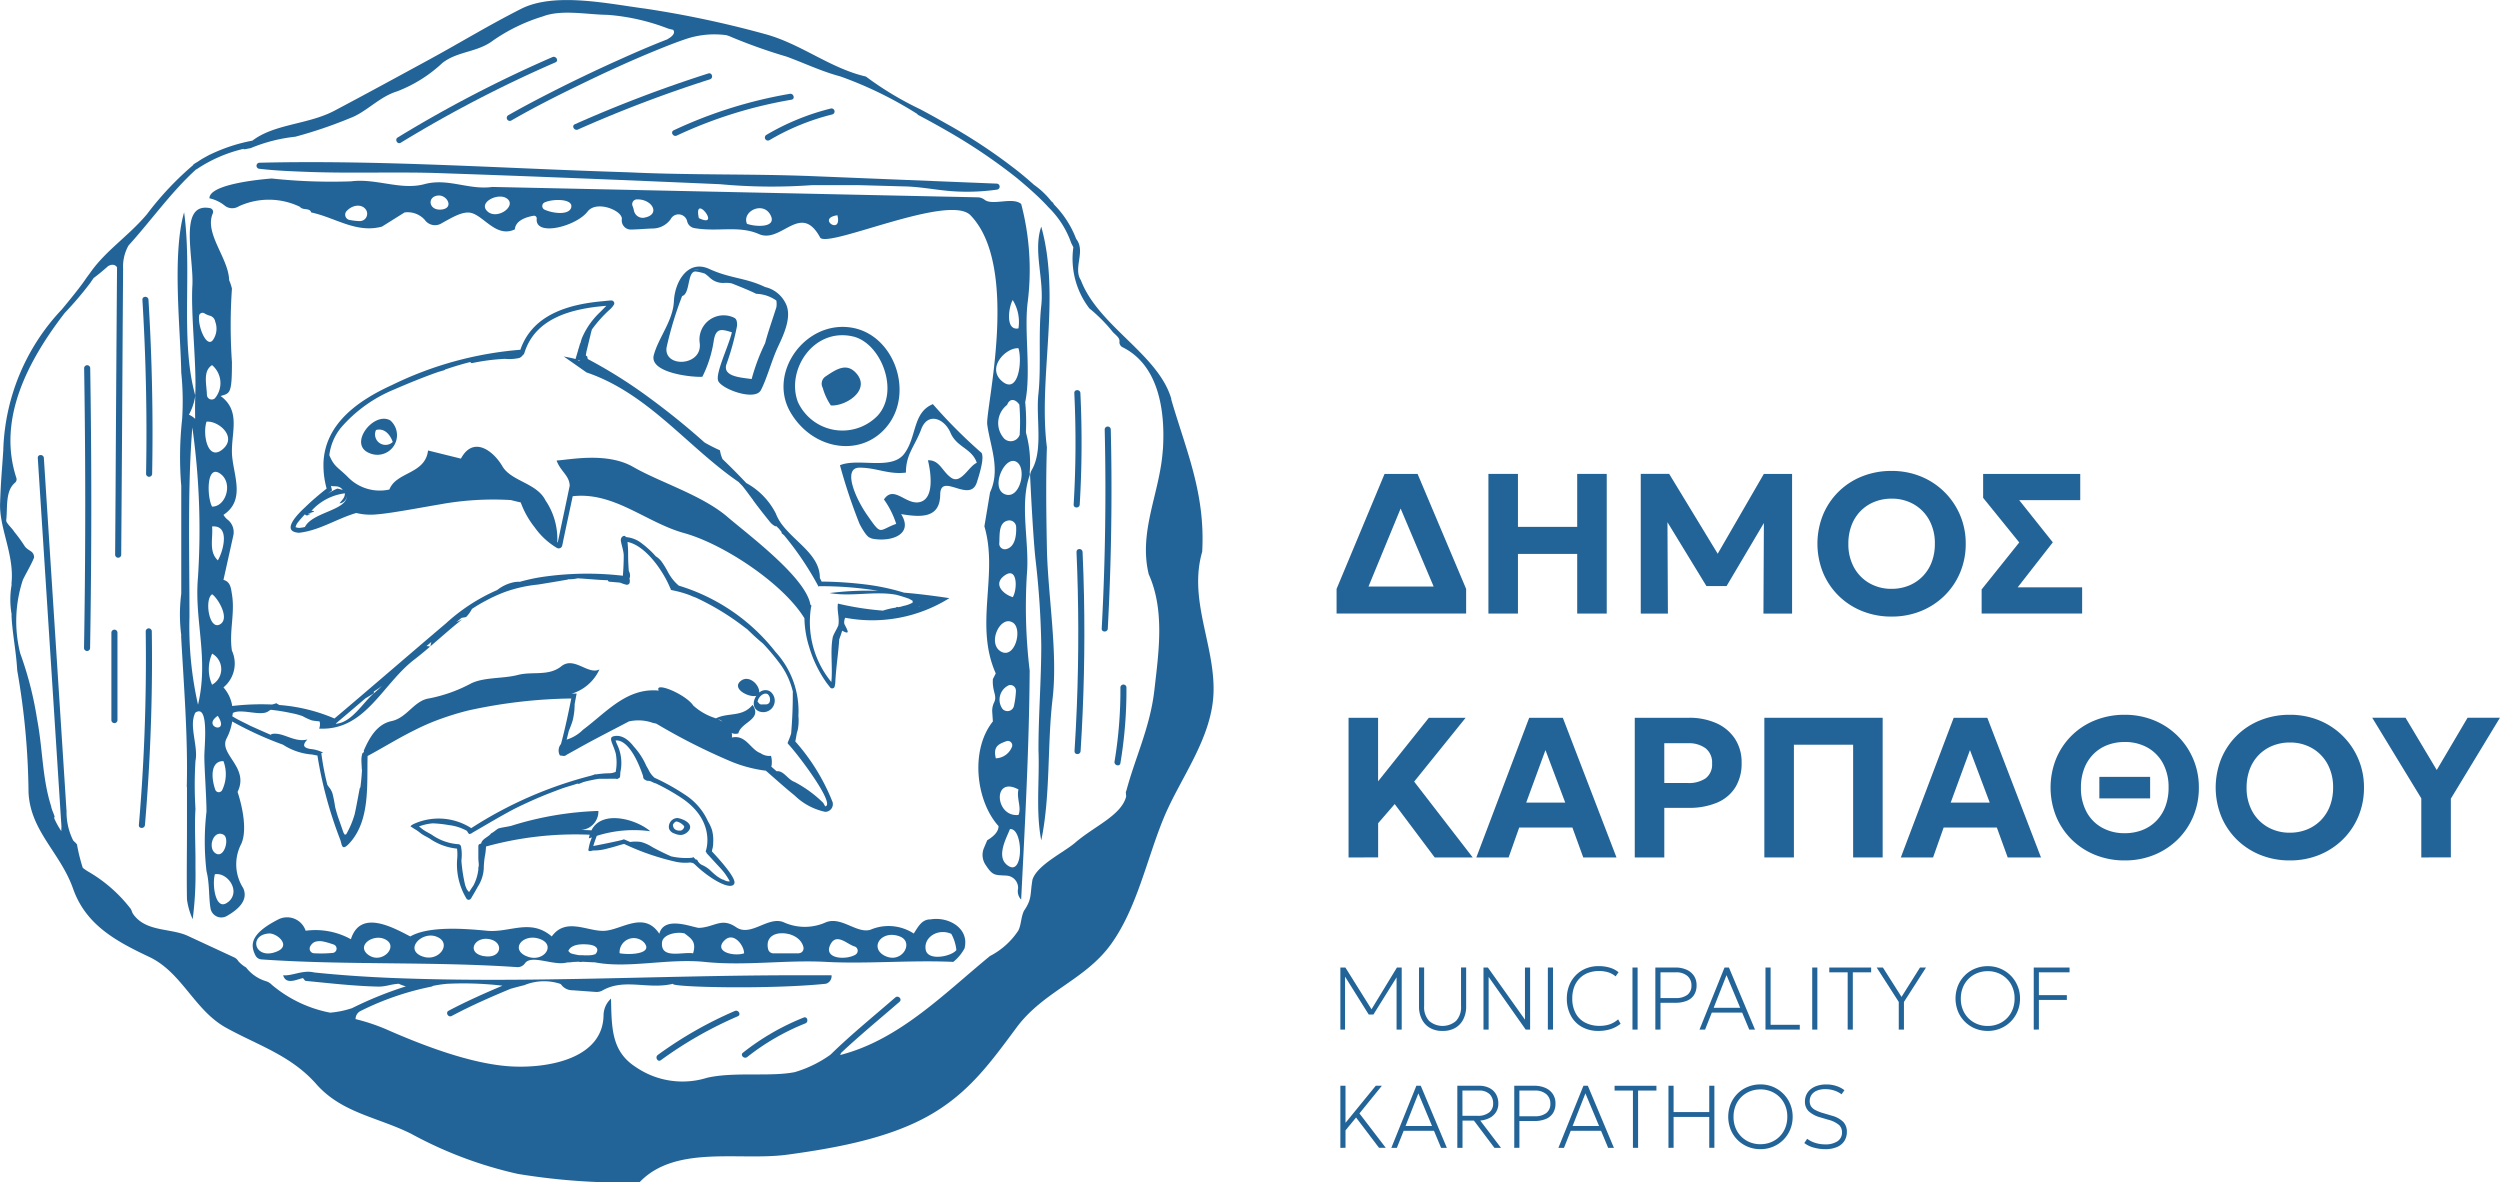 <svg xmlns="http://www.w3.org/2000/svg" width="169.904" height="80.36" viewBox="0 0 169.904 80.36">
  <g id="Layer_2" data-name="Layer 2" transform="translate(-57.096 -55.19)">
    <g id="Group_20054" data-name="Group 20054" transform="translate(57.096 55.19)">
      <g id="Group_20050" data-name="Group 20050" transform="translate(0 0)">
        <path id="Path_54217" data-name="Path 54217" d="M489.8,114.308a87.55,87.55,0,0,1,8.977-3.412c.253-.08.145-.479-.11-.4a88.556,88.556,0,0,0-9.076,3.454C489.347,114.06,489.557,114.416,489.8,114.308Z" transform="translate(-450.525 -105.505)" fill="#236498"/>
        <path id="Path_54218" data-name="Path 54218" d="M564.389,128.789a30.284,30.284,0,0,1,7.8-2.44c.261-.044.15-.443-.11-.4a30.669,30.669,0,0,0-7.9,2.481C563.94,128.546,564.149,128.9,564.389,128.789Z" transform="translate(-518.397 -119.573)" fill="#236498"/>
        <path id="Path_54219" data-name="Path 54219" d="M614.97,568.447h.037c-.244.368-.26.88.219,1.057a.782.782,0,0,0,.706-1.379.624.624,0,0,0-.719.091c.025-.541-.71-1.231-1.26-.789C613.326,567.939,614.441,568.538,614.97,568.447Zm.132.384c.041-.3.4-.657.685-.508a.5.5,0,0,1,.131.536.413.413,0,0,1-.031.06.3.3,0,0,1-.261.1l-.2,0a.235.235,0,0,1-.26-.112c-.02-.023-.043-.041-.065-.061C615.1,568.834,615.1,568.833,615.1,568.831Z" transform="translate(-563.613 -521.148)" fill="#236498"/>
        <path id="Path_54220" data-name="Path 54220" d="M276.906,297.629c1.4-.157,2.569-.962,3.891-1.346a4.081,4.081,0,0,0,1.425.091c.933-.066,3.288-.516,4.221-.669a20.238,20.238,0,0,1,4.861-.3c.2.05.421.107.669.161a6.054,6.054,0,0,0,.954,1.7,4.925,4.925,0,0,0,1.5,1.388.245.245,0,0,0,.372-.194l.017-.062.025-.128c.173-.842.45-2.115.665-3.126,2.821-.318,5,1.8,7.591,2.511,2.639.735,6.691,3.395,8.157,5.782a6.884,6.884,0,0,0,.318,1.937,8.252,8.252,0,0,0,1.21,2.482l.215.277.016.021a.182.182,0,0,0,.289-.05,2.143,2.143,0,0,0,.049-.269c.041-.987.207-1.987.268-2.961.066-.186.141-.384.2-.591.578.314.372-.012.149-.458a.65.65,0,0,1,.062-.421,9.878,9.878,0,0,0,7.075-1.334c-1-.149-2.032-.285-3.081-.372a15.1,15.1,0,0,0-2.586-.553,26.256,26.256,0,0,0-3.015-.2c-.037-.074-.074-.157-.12-.24.012-1.458-1.45-2.3-2.383-3.4-.041-.045-.078-.095-.116-.14a3.14,3.14,0,0,1-.5-.859,4.859,4.859,0,0,0-2-2.057q-.787-.836-1.611-1.623a2.043,2.043,0,0,1-.177-.6,11.377,11.377,0,0,1-1.049-.533c-1.214-1.086-2.486-2.111-3.8-3.073a32.983,32.983,0,0,0-4.126-2.594h0c0-.007-.008-.013-.012-.02a.436.436,0,0,1-.024-.088c0-.006,0-.012,0-.018a.108.108,0,0,0-.03-.073.1.1,0,0,0-.073-.03h0a.912.912,0,0,1,.029-.21.033.033,0,0,1,0-.019s0,0,0,0v-.008l.01-.052c.049-.206.1-.409.149-.611s.091-.376.136-.566c.025-.107.054-.219.087-.322A8.785,8.785,0,0,1,298,282.48a1.41,1.41,0,0,0,.322-.38.2.2,0,0,0-.182-.26c-.178,0-.491.045-.669.058-2.313.215-4.708.929-5.522,3.292a24.225,24.225,0,0,0-8.731,2.4c-2.523,1.148-4.56,2.763-4.651,5.307,0,.025,0,.05,0,.074v.017c0,.008,0,.017,0,.025a5.868,5.868,0,0,0,.215,1.611c-.512.409-1.012.83-1.483,1.289C276.882,296.3,275.605,297.547,276.906,297.629Zm42.177,5s.008,0,.012.008l-.116.037A.778.778,0,0,0,319.083,302.627Zm-13.676-9.82c.041.042.083.083.122.125.153.165.306.343.471.5.114.107.237.206.355.312l.016.016c-.124-.112-.252-.215-.372-.326-.165-.157-.318-.335-.471-.5-.05-.054-.1-.107-.157-.161Zm-25.643-2.331a9.578,9.578,0,0,1,3.6-2.585c.979-.425,1.987-.838,3.019-1.2a.059.059,0,0,1,.025-.008s0,0,.008,0c.108-.031.215-.064.323-.094l-.005,0a.308.308,0,0,1,.041-.013.109.109,0,0,0,.059-.044s0,0,0,0c.569-.194,1.143-.367,1.721-.512a.1.1,0,0,0,.121.073,13.818,13.818,0,0,1,2.226-.286,3.184,3.184,0,0,0,.965-.058.522.522,0,0,0,.273-.237h.042l.041-.107c.743-2.4,3.259-3.011,5.522-3.2.017,0,.029,0,.045,0-.132.132-.268.273-.409.413a5.261,5.261,0,0,0-1.235,1.747,2.463,2.463,0,0,0-.107.351s0,.008,0,.012-.025.019-.031.038c-.033.116-.069.231-.1.346,0,.008-.014.012-.016.021a.611.611,0,0,0-.012.074q-.093.305-.182.611h0c-.248-.07-.467-.107-.8-.174l1.549,1.086c4.18,1.417,6.864,5.063,10.33,7.442.082.087.165.169.248.256,0,0,0,.008.012.012.252.31.487.644.731.966a0,0,0,0,0,0,0l0,.007a.1.1,0,0,0,.008.016q.358.483.731.955.184.233.372.463a1.1,1.1,0,0,0,.376.327.1.1,0,0,0,.089,0h0c.058.062.116.116.173.169l.186.235,0,.006a.091.091,0,0,0,.022.091c.045.039.094.075.14.114l.007.008,0,0a20.83,20.83,0,0,1,2.272,3.358l0,0,.037.074,0,.005c.011.049.015.08.015.08a.311.311,0,0,0,.012-.057l.09,0a24.405,24.405,0,0,1,3.976.313,21.1,21.1,0,0,0-3.31.153c1.425.264,3.1-.15,4.509.114l.012,0c.269.07.533.153.8.244l.011,0a2.4,2.4,0,0,1,.326.18.076.076,0,0,0-.014.027.116.116,0,0,0,.01.079,2.015,2.015,0,0,1-.5.2c-.083.021-.165.037-.244.062l-.026.01-.08.018-.158.029c-.008,0-.012-.014-.021-.017a.106.106,0,0,0-.08.01c-.014.009-.026.022-.04.032a5.211,5.211,0,0,0-.882.207s0,0-.005,0H316.6a19.968,19.968,0,0,1-3.069-.479c-.079.5.12.97.029,1.474-.1.264-.277.508-.376.789-.19.929,0,2.1-.1,3.065l-.082-.1a6.42,6.42,0,0,1-1.3-4.973l.033-.112-.074-.066c-.3-1.842-4.221-4.754-5.642-5.972-1.718-1.474-4.6-2.354-6.4-3.391s-4.365-.479-5.208-.438c.26.735.867,1.008.892,1.71-.1.479-.235,1.128-.372,1.772s-.273,1.28-.363,1.726c-.021.087-.054.244-.078.359a.065.065,0,0,1-.033-.025,4.65,4.65,0,0,0-.8-2.829c-.591-1.194-2.329-1.293-2.932-2.325s-1.966-2.1-2.817-.516l-2.234-.553c-.19,1.623-2.152,1.433-2.627,2.652a3.011,3.011,0,0,1-2.809-.834c-.69-.694-.938-.69-1.272-1.5A3.659,3.659,0,0,1,279.765,290.476ZM296.4,285.6h0Zm-.378.325-.021.008,0,0a.052.052,0,0,0-.025,0,.341.341,0,0,1-.091-.008h0l.012-.041h0c.037.012.079.029.124.045l0,0Zm-16.871,8.819c-.029-.1-.049-.2-.074-.306.231.078.533-.07.805.277-.091-.025-.277-.074-.372-.091a3.387,3.387,0,0,0-.648.355C278.959,294.9,279.058,294.829,279.153,294.747Zm-1.673,1.706a.754.754,0,0,1,.132-.078.43.43,0,0,0-.05.041c.033-.017.078-.05.149-.091-.636.062.665-.161.045-.19a3.691,3.691,0,0,1,2.268-1.185c.008.3-.206.467-.368.681a.537.537,0,0,0,.5-.508c0,1-2.329,1.094-2.846,2.115a2.23,2.23,0,0,1-.4.062.792.792,0,0,1-.235-.05c0,.008,0,0,0,0s0,0,0-.008a.865.865,0,0,1,.186-.355c.144-.182.3-.351.458-.52C277.324,296.419,277.369,296.452,277.481,296.452Z" transform="translate(-256.584 -261.42)" fill="#236498"/>
        <path id="Path_54221" data-name="Path 54221" d="M250.77,177.944c1.071.124,2.1.167,3.147.206,3.107.127,6.291-.019,9.394.1,6.251.212,12.523.471,18.779.743a38.234,38.234,0,0,0,6.267.063l3.134,0,3.131.087c1.044.02,2.083.231,3.126.318a14.568,14.568,0,0,0,3.169-.1.205.205,0,0,0-.023-.408l-12.521-.508c-4.172-.165-8.353-.06-12.525-.262-8.323-.252-16.708-.847-25.037-.65a.209.209,0,0,0-.222.183A.206.206,0,0,0,250.77,177.944Z" transform="translate(-233.155 -166.474)" fill="#236498"/>
        <path id="Path_54222" data-name="Path 54222" d="M557.551,257.661c-1.359-.649-2.358-.57-3.8-1.231s-2.338.851-2.4,2.193-1.045,2.462-1.367,3.663,2.577,1.52,3.3,1.474a8.138,8.138,0,0,0,.772-2.429c.141-.942.566-.8,1.235-.595-.2.892-1.152,2.821-.925,3.312.252.562,2.491,1.371,2.891.628s.748-2.065,1.165-2.949.991-2.119.5-3A2.062,2.062,0,0,0,557.551,257.661Zm-4.485-1.14a1.323,1.323,0,0,0-.339-.07A.669.669,0,0,1,553.066,256.521Zm5.249,2.511c-.264.838-.582,1.726-.764,2.441a13.7,13.7,0,0,0-.917,2.441c-.657-.1-1.949-.145-1.726-.966a18.059,18.059,0,0,0,.731-2.635.957.957,0,0,0-.021-.335.322.322,0,0,0-.2-.244,1.643,1.643,0,0,0-2.317,1.706c.235,1.6-2.424,1.739-2.251.343a23.764,23.764,0,0,1,1.061-3.511c.558-.145.335-1.66.9-1.669a2.935,2.935,0,0,1,.648.149,3.284,3.284,0,0,1,.347.289,1.315,1.315,0,0,0,.991.339,2.009,2.009,0,0,1,.471.029c.772.3,1.47.6,1.669.71a2.541,2.541,0,0,1,1.375.458A1.387,1.387,0,0,1,558.315,259.032Z" transform="translate(-505.551 -238.153)" fill="#236498"/>
        <path id="Path_54223" data-name="Path 54223" d="M655.28,308.38c1.706-2.329.281-6.162-2.606-6.567-3.11-.442-5.617,3.1-4.081,5.753S653.575,310.713,655.28,308.38Zm-2.453-5.96c1.92.425,3.213,3.713,1.706,5.378a3.331,3.331,0,0,1-5.427-.917C648.292,304.733,650.139,301.825,652.827,302.42Z" transform="translate(-594.879 -279.559)" fill="#236498"/>
        <path id="Path_54224" data-name="Path 54224" d="M677.558,335c1.016.062,2.726-1.037,1.735-2.177-.673-.776-1.4-.26-2.1.207a.591.591,0,0,0-.19.772A4.044,4.044,0,0,0,677.558,335Z" transform="translate(-621.089 -307.444)" fill="#236498"/>
        <path id="Path_54225" data-name="Path 54225" d="M138.8,92.68c.219-3.973-1.086-6.844-2.106-10.35,0-.008,0-.021.008-.029-.884-3.044-4.964-4.94-6.15-8.074-.541-.826.351-1.97-.318-2.8a6.742,6.742,0,0,0-1.524-2.358l.012-.008c-.037-.05-.074-.1-.116-.153l-.017.012,0-.008-.016-.029h-.016a5.5,5.5,0,0,0-1.194-1.136c-.033-.033-.066-.062-.1-.091l0,0c-.293-.26-.6-.52-.929-.785a36.948,36.948,0,0,0-4.783-3.2c-.186-.1-.372-.211-.57-.318-.087-.054-.178-.1-.268-.153q-.434-.242-.917-.5c-.05-.029-.1-.054-.153-.083a21.944,21.944,0,0,1-3.7-2.226c-2.445-.562-4.436-2.247-6.906-2.9a69.537,69.537,0,0,0-8.087-1.714c-2.5-.326-6.162-1.14-8.442.016s-4.118,2.292-6.315,3.486-4.221,2.3-6.369,3.436c-1.792.946-4.068.884-5.571,2.032h0a11.544,11.544,0,0,0-2.841.929,1.568,1.568,0,0,0-.145.07c-.116.062-.227.124-.339.186s-.24.145-.355.223a.083.083,0,0,0-.025.017c-.108.062-.215.132-.322.2l.016.021a21.008,21.008,0,0,0-3.168,3.366c-1.251,1.483-2.825,2.482-3.874,4.006,0,0-.19.252-.3.413-.425.636-1.6,2.04-1.6,2.04A14.532,14.532,0,0,0,57.321,85.7V85.7c0,.016,0,.037,0,.054-.1,1.561-.161,1.974-.219,3.639-.062,1.685.962,3.461.78,5.4a.467.467,0,0,0,0,.107s0,0,0,.008a.031.031,0,0,1,0,.016s0,0,0,.008v.016a.024.024,0,0,1,0-.016v.025a5.814,5.814,0,0,0,0,1.966v.025a.26.26,0,0,1,0,.037,1.025,1.025,0,0,0,0,.112c.066,1.239.314,2.358.384,3.655a50.125,50.125,0,0,1,.768,8.264c.112,2.656,2.16,4.105,3.032,6.579s2.957,3.581,5.175,4.63,3.064,3.61,5.2,4.8,4.419,1.875,6.15,3.841,4.163,2.239,6.435,3.37a27.724,27.724,0,0,0,7.261,2.734,44.412,44.412,0,0,0,8.264.578c2.433-2.577,6.823-1.446,10.04-1.883s6.773-1.078,9.516-2.59,4.225-3.556,6.067-6.042,4.671-3.234,6.431-5.679,2.424-5.762,3.568-8.545,3.366-5.514,3.4-8.71S137.867,95.914,138.8,92.68Zm-2.677-6.922c-.19,2.92-1.664,5.522-.958,8.458,1.107,2.453.673,5.332.384,7.88-.289,2.515-1.285,4.527-1.9,6.819-.013.033-.029.07-.041.1l.025.306c-.339,1.3-2.16,2.007-3.486,3.155-.752.644-2.569,1.5-2.883,2.5-.178,1.041-.013,1.289-.578,2.115-.211.45-.182.95-.384,1.342a5.117,5.117,0,0,1-1.925,1.73c-3.143,2.581-6.183,5.708-10.185,6.728.029-.058.05-.107.07-.149v0c1.28-1.2,2.643-2.321,3.969-3.469.2-.178-.091-.467-.289-.293-1.47,1.276-2.982,2.5-4.374,3.858a.355.355,0,0,0-.041.037,8.1,8.1,0,0,1-2.412,1.177c-1.648.335-4.122-.037-5.96.384a5.613,5.613,0,0,1-4.849-.727c-1.669-1.074-1.636-2.664-1.685-4.659l-.078.083a1.563,1.563,0,0,0-.429,1.078c-.062,2.883-3.655,3.585-6.224,3.457-2.734-.14-6.1-1.446-8.6-2.548a13.41,13.41,0,0,0-2.028-.669.606.606,0,0,1,.339-.553,19.078,19.078,0,0,1,4.82-1.656.188.188,0,0,0,.1-.05,8.277,8.277,0,0,1,.946-.14,22.54,22.54,0,0,1,3.779.128h0c-1.241.522-2.473,1.073-3.661,1.7-.235.125-.026.482.208.357,1.3-.691,2.649-1.286,4.008-1.849.682-.19.919-.241.919-.241h0a3.528,3.528,0,0,1,2.433-.1.236.236,0,0,1,.095.074.928.928,0,0,0,.752.368l1.6.116a.813.813,0,0,0,.458-.111c1.491-.838,3.077-.033,4.787-.446-.33.231,6.525.4,10.379,0a.534.534,0,0,0,.384-.578h-2.3c-9.21,0-18.3.537-27.28.194h-.016c-1.834-.07-3.738-.194-5.559-.384-.785-.19-1.5.252-2.115.19.2.681.934.273,1.347.194.021,0,.124.186.19.19,1.6.153,3.172.339,4.808.384a2.531,2.531,0,0,0,.607-.041h0a2.259,2.259,0,0,0,.252-.05c0,.008,0,0,0,0a4.322,4.322,0,0,1,.652-.1h0a2.788,2.788,0,0,0,.487.178,25.2,25.2,0,0,0-3.672,1.487l-.008,0a6.29,6.29,0,0,1-1.47.3h0a8.679,8.679,0,0,1-3.969-1.9.9.9,0,0,0-.421-.248,2.671,2.671,0,0,1-1.322-.925,2.047,2.047,0,0,1-.525-.425.627.627,0,0,0-.26-.248l-3.205-1.487c-1.181-.525-2.85-.248-3.7-1.491-.07-.111-.091-.277-.19-.384a9.9,9.9,0,0,0-2.883-2.5,3.951,3.951,0,0,1-.335-.235,12.14,12.14,0,0,1-.384-1.536v-.008c0-.008,0-.012,0-.017a.024.024,0,0,0,0-.016c0-.008,0-.012-.012-.016s0-.008-.008-.012-.012-.016-.021-.025a.837.837,0,0,0-.12-.124.563.563,0,0,1-.07-.07h0a.243.243,0,0,0-.037-.037,4.305,4.305,0,0,1-.45-1.987.605.605,0,0,0-.008-.091v-.012s0,0,0-.007q-.592-9.223-1.184-18.447l-.35-5.45c-.017-.264-.43-.266-.413,0q.627,9.77,1.254,19.539.175,2.725.35,5.45a.174.174,0,0,0,.006.022c-.008.124-.008.239-.012.347a5.138,5.138,0,0,1-.5-.917c.157.033-.153-.479-.19-.768-.62-1.958-.562-3.891-.962-5.96a23.66,23.66,0,0,0-1.14-4.436,8.98,8.98,0,0,1,.178-4.985c.211-.446.595-1.078.768-1.536-.029-.45-.339-.4-.619-.727a9.951,9.951,0,0,0-.723-1c-.173-.268-.384-.43-.529-.677a.242.242,0,0,1-.025-.132c.1-.843-.078-1.982.6-2.54a.306.306,0,0,0,.083-.339c-1.3-4,.8-7.959,3.288-11.193A23.724,23.724,0,0,0,63.244,74.4c.078-.116.153-.227.219-.318a0,0,0,0,1,0,0c.252-.186.491-.38.727-.586l0,0c.074-.062.153-.128.227-.2,0,0,.008,0,.012-.008.331-.213.573-.053.621.082q-.058,7.7-.1,15.393-.014,2.069-.029,4.138a.207.207,0,0,0,.413,0q.058-7.726.1-15.453.014-1.978.028-3.956c0-.013,0-.026,0-.039v-.017a2.9,2.9,0,0,1,.364-1.553s.008-.008.008-.012c1.557-1.718,2.9-3.639,4.6-5.179l.008.012a9.711,9.711,0,0,1,3.213-1.4c-.066.083.289-.021.463-.041a10.853,10.853,0,0,1,3.048-.781A30.371,30.371,0,0,0,80.9,63.212c1.1-.409,1.974-1.446,3.184-1.813a9.43,9.43,0,0,0,3.073-1.925c1.028-.814,2.4-.719,3.461-1.54a12.1,12.1,0,0,1,3.366-1.627c1.276-.491,3-.124,4.423-.107a14.363,14.363,0,0,1,4.076.925,3.561,3.561,0,0,0,.351.088h0s.307.25-.356.629c-.017.01-.026.017-.04.026-.988.383-1.962.8-2.926,1.232q-2.774,1.233-5.474,2.626c-.811.418-1.616.847-2.406,1.3a.207.207,0,0,0,.209.357c1.526-.882,3.1-1.676,4.69-2.445,1.8-.875,3.628-1.713,5.487-2.461.489-.2.982-.387,1.479-.564l.012,0a6.082,6.082,0,0,1,2.952-.332,2.889,2.889,0,0,1,.407.154,36.562,36.562,0,0,0,3.692,1.305c1.243.458,2.387,1.008,3.655,1.346a26.223,26.223,0,0,1,5.245,2.565l-.012.025c.7.372,1.318.71,1.892,1.041a37.76,37.76,0,0,1,4.733,3.168c.566.458,1.07.9,1.545,1.346.285.273.5.487.686.694l.062.066a6.308,6.308,0,0,1,1.532,2.416l.145.289a5.557,5.557,0,0,0,1.086,4.151,10.639,10.639,0,0,1,1.541,1.54c.157.219.537.425.508.706a.38.38,0,0,0,.2.392C135.777,79.963,136.31,82.962,136.128,85.758Z" transform="translate(-57.096 -55.19)" fill="#236498"/>
        <path id="Path_54226" data-name="Path 54226" d="M270.6,207.166a.642.642,0,0,1-.016-.153,14.275,14.275,0,0,0-.05-1.97c.409-2.028-.07-4.692.157-6.707a17.634,17.634,0,0,0-.43-6.769c-.574-.491-1.925.12-2.47-.273a.813.813,0,0,0-.446-.178l-33.028-.706c-1.615.223-3-.624-4.613-.19s-3.283-.413-5-.19a38.272,38.272,0,0,1-5.382-.194c-.776.062-4.242.384-4.229,1.346a2.511,2.511,0,0,1,1.057.512.822.822,0,0,0,.929.037,4.865,4.865,0,0,1,4.163.029c.2.264.661.041.768.384,1.631.343,3.056,1.433,4.807.962l1.536-.962a1.557,1.557,0,0,1,1.371.5.85.85,0,0,0,1.082.273c.715-.392,1.516-.909,2.115-.731.871.26,1.7,1.693,2.928,1.107.046-.586.727-.83,1.276-.925a.183.183,0,0,1,.21.206c-.116,1.235,2.681.52,3.457-.491.611-.805,2.441-.045,2.325.545a.618.618,0,0,0,.661.677c.458-.008.929-.054,1.421-.07a1.52,1.52,0,0,0,1.239-.632.6.6,0,0,1,1.119.132.608.608,0,0,0,.491.471c1.574.281,3.015-.2,4.395.409,1.524.665,2.841-2.23,4.167.256.686.648,8.752-3.019,10.2-1.541,3.407,3.5,1.008,13.192,1.144,14.224.194,1.47.921,3.048.19,4.613l-.384,2.309c.966,3.279-.7,6.683.772,9.995l-.194.384c-.062.855.322,1.132.074,1.607a1.3,1.3,0,0,0-.116.673l.041.6c-1.557,1.945-1.152,5.415.384,7.112.008.43-.438.768-.768.962l-.239.566a1.215,1.215,0,0,0,.149,1.14c.479.735.628.648,1.417.7a.833.833,0,0,1,.768.9.8.8,0,0,0,.211.727c.26-5.179.545-10.35.578-15.566a36.452,36.452,0,0,1-.19-6.538c.194-2.123-.516-4.733.19-6.728a.333.333,0,0,0,0-.19A7.618,7.618,0,0,0,270.6,207.166Zm-45.3-14.435a4.252,4.252,0,0,1-.686-.078.364.364,0,0,1-.215-.586c.409-.458,1.057-.525,1.338-.1A.5.5,0,0,1,225.3,192.731Zm5.555-.785c-.888.087-.991-.917-.186-.954C231.255,190.964,231.738,191.86,230.85,191.947Zm3.143.132c-.677-.595.673-1.289,1.285-.9C236.037,191.67,234.674,192.678,233.993,192.079Zm5.691-.306c-.112.578-1.239.446-1.809.186a.271.271,0,0,1,0-.5C238.486,191.195,239.792,191.22,239.684,191.773Zm4.944.731a.613.613,0,0,1-.686-.463,1.7,1.7,0,0,0-.1-.339.327.327,0,0,1,.31-.446C245.223,191.24,245.768,192.314,244.628,192.5Zm3.721.025c-.392-1.8,1.6.768,0,0Zm3.267.384c-.343-.851,1.074-1.536,1.586-.624S252.223,193.136,251.616,192.913Zm6.15-.578c.351,1.408-1.458.207,0,0Zm11.919,5.77a2.822,2.822,0,0,1,.384,1.92C269.148,200.194,269.425,198.517,269.685,198.1Zm.384,3.267c.273.871,0,3.164-1.1,2.255S269.206,201.322,270.069,201.371Zm.091,5.823v.037a.643.643,0,0,1-1.053.289,1.566,1.566,0,0,1,.194-2.3c.2-.516.6-.355.83-.017A13.972,13.972,0,0,1,270.16,207.195Zm-.475,12.82c.7.442.128,2.519-.813,1.966S268.843,219.486,269.685,220.015Zm-.529-3.217c.859-.586.847.962.529,1.491C269.037,218.094,268.3,217.384,269.157,216.8Zm-.388-2.16c.033-.632-.054-1.429.6-1.557a.462.462,0,0,1,.545.438c.025.636-.095,1.351-.657,1.5A.382.382,0,0,1,268.769,214.637Zm1.132,10.007a5.917,5.917,0,0,1-.132,1.012.451.451,0,0,1-.785.223,1.077,1.077,0,0,1,.45-1.611A.379.379,0,0,1,269.9,224.645Zm-1.367,4.6c-.206-.838.223-.979.7-1.161a.3.3,0,0,1,.376.425A1.222,1.222,0,0,1,268.533,229.241Zm1.537,2.115c-.14.615.223,1.223,0,1.731C268.475,233.264,268.3,230.4,270.069,231.356Zm-.62,5.233c-1-.541-.19-1.933.041-2.54C270.383,233.95,270.449,237.13,269.45,236.589Zm-.281-25.289c-1.028-.38-.087-2.577.706-2.239C270.705,209.409,270.2,211.684,269.169,211.3Z" transform="translate(-200.859 -177.705)" fill="#236498"/>
        <path id="Path_54227" data-name="Path 54227" d="M293.778,747.2c-.619-.008-.855.52-1.152.962a3.128,3.128,0,0,0-2.945-.256c-.921.277-1.962-.917-3.015-.512a3.462,3.462,0,0,1-2.883,0c-1.057-.438-2.226,1.024-3.226.339s-1.47,0-2.523.045h-.017c-.491-.054-2.354-.842-2.681.4h0c-1.016-1.545-2.5-.318-3.655-.206s-2.672-.971-3.655.388c-1.462-1.251-2.846-.231-4.423-.388s-3.973-.318-5.192.388c-1.2-.624-3.4-1.854-4.035.19a4.994,4.994,0,0,0-3.077-.578v0a1.327,1.327,0,0,0-1.908-.743c-1.871.966-1.863,1.718-1.5,2.428a.49.49,0,0,0,.4.264c5.667.4,11.643.132,17.38.525a.605.605,0,0,0,.533-.26c.438-.628,1.97.2,2.862-.058a3.112,3.112,0,0,0,.388-.029c.132-.008.26-.016.392-.021h.009c.031.007.065.011.1.015a.251.251,0,0,0,.14-.011h0c.285.008.57.033.855.037,2.263.442,4.96-.281,7.451-.029,2.792.289,5.514-.149,8.264,0s5.766-.132,8.648,0a2.968,2.968,0,0,0,.785-.958h-.012C296.4,747.782,294.967,747,293.778,747.2Zm-44.642,2.259c-1.346.376-1.685-1.2-.339-1.3C249.363,748.117,250.482,749.079,249.136,749.455Zm4.076.008-.058.012a8.713,8.713,0,0,1-1.276.025.314.314,0,0,1-.3-.376.177.177,0,0,1,.017-.058.539.539,0,0,1,.107-.169.042.042,0,0,1,.021-.025c0-.012.012-.021.021-.021a.213.213,0,0,1,.058-.049.249.249,0,0,1,.1-.062.2.2,0,0,1,.062-.025,1.081,1.081,0,0,1,.587,0l.116.025c.037.008.078.021.116.033a1.176,1.176,0,0,1,.116.033l.115.037.074.025.128.041a.1.1,0,0,1,.029.016h0A.293.293,0,0,1,253.212,749.463Zm2.379.169c-.909-.632.277-1.474,1.09-1.09C257.681,749.013,256.5,750.264,255.591,749.632Zm3.589.062c-1.161-.487.012-1.669.958-1.342C261.352,748.765,260.337,750.186,259.18,749.694Zm4.229,0c-1.214-.211-.653-1.359.384-1.152C264.805,748.744,264.619,749.909,263.409,749.694Zm2.883,0c-1.132-.5-.169-1.594.958-1.152C268.357,748.971,267.42,750.2,266.292,749.694Zm3.193.359c-.012,0-.025,0-.037-.008l.022,0,.016,0h0Zm1.5-.487h0v0h0a.015.015,0,0,1-.012,0s-.008,0-.012,0a.152.152,0,0,1-.046.016c-.041.012-.082.025-.124.033l-.062.012a.038.038,0,0,0-.021,0h-.012l-.132.012c-.1,0-.186,0-.281,0h-.017c-.074,0-.145-.008-.219-.008h-.161a4.622,4.622,0,0,1-.475-.1.438.438,0,0,0-.07-.021.247.247,0,0,0-.033-.017s-.013-.008-.017-.012a.03.03,0,0,1-.016-.008.6.6,0,0,1-.05-.054l-.05-.049a.122.122,0,0,0-.021-.025l0,0v-.008c.157-.368.657-.5,1.38-.43C271.17,748.984,271.24,749.31,270.984,749.566Zm1.652-.062a.965.965,0,0,1,1.677-.719C274.945,749.57,273.247,749.628,272.636,749.5Zm5,0c-.715-.124-2.247.434-2.115-.768.091-.558,1.062-.715,1.536-.582v0C277.489,748.5,277.869,748.7,277.633,749.5Zm2.069-.814c.632-.756,1.412.293,1.388.814C280.462,749.723,279.075,749.451,279.7,748.691Zm5.121.814h-1.743a.363.363,0,0,1-.351-.277,1.068,1.068,0,0,1-.033-.368.311.311,0,0,1,.008-.062.381.381,0,0,1,.029-.124.194.194,0,0,1,.025-.062.074.074,0,0,1,.017-.037.4.4,0,0,1,.041-.07.235.235,0,0,1,.029-.037.5.5,0,0,1,.078-.087.4.4,0,0,1,.062-.05l0,0a.855.855,0,0,1,.1-.062.418.418,0,0,1,.124-.054,1.123,1.123,0,0,1,.339-.07,1.7,1.7,0,0,1,.454.025c.054.008.1.021.153.033,0,0,.008,0,.008,0a.7.7,0,0,1,.157.054,1.256,1.256,0,0,1,.24.111.594.594,0,0,1,.107.07.447.447,0,0,1,.1.078.421.421,0,0,1,.091.083.623.623,0,0,1,.083.1.835.835,0,0,1,.112.182.643.643,0,0,1,.062.169.489.489,0,0,1,.017.074v.017a.117.117,0,0,1,0,.037A.327.327,0,0,1,284.824,749.5Zm3.837.095c-.686.38-2.106.268-1.739-.611a.42.42,0,0,1,.041-.087.32.32,0,0,1,.041-.074.393.393,0,0,1,.045-.066.324.324,0,0,1,.046-.058.307.307,0,0,1,.066-.062.328.328,0,0,1,.095-.058.254.254,0,0,1,.05-.021.524.524,0,0,1,.141-.021.512.512,0,0,1,.112.012.837.837,0,0,1,.136.037.342.342,0,0,1,.083.033.17.17,0,0,1,.033.012,1.24,1.24,0,0,1,.149.074c.1.054.2.116.3.169a2.122,2.122,0,0,0,.235.12.458.458,0,0,0,.1.037s.008,0,.008,0A.308.308,0,0,1,288.661,749.6Zm2.04.095c-1.136-.529-.3-1.813.962-1.342C292.683,748.732,291.841,750.223,290.7,749.694Zm2.738-.425c-.165-.834.793-1.466,1.685-1.111l.045.025.008,0a2.849,2.849,0,0,1,.343,1.1C295.211,749.711,293.6,750.062,293.439,749.269Z" transform="translate(-230.527 -684.718)" fill="#236498"/>
        <path id="Path_54228" data-name="Path 54228" d="M835.265,241.121c-.6-4.729.962-10.16-.384-14.992-.566,1.656.206,3.556,0,5.382s0,4.213-.19,5.956c-.184,1.66.332,3.841-.444,5.181a.818.818,0,0,0-.122.449c.044.924.206,4.227.373,5.711a57.525,57.525,0,0,1,.384,5.77c0,2.416-.19,4.692-.19,7.112.083,2.044-.194,4.184.19,6.15.636-3.065.4-6.472.768-9.611s-.318-7.05-.384-10.189C835.22,245.681,835.191,243.343,835.265,241.121Z" transform="translate(-764.116 -210.728)" fill="#236498"/>
        <path id="Path_54229" data-name="Path 54229" d="M194.8,246.884a23.544,23.544,0,0,0,3.453,1.578,4.219,4.219,0,0,0,1.995.669h0a.535.535,0,0,0,.132.025c.054.012.1.025.161.033a.214.214,0,0,0,.058.008v.037a27.884,27.884,0,0,0,1.536,5.662l.025.074.012.037c.091.306.095.748.69.045,1.3-1.528,1.094-3.841,1.14-5.823,1.078-.578,2.11-1.223,3.193-1.755a14.957,14.957,0,0,1,1.8-.776,19.1,19.1,0,0,1,1.85-.562,34.375,34.375,0,0,1,7-.814c-.206,1.037-.425,2.073-.7,3.093a.693.693,0,0,0-.083.76.187.187,0,0,0,.153.029.283.283,0,0,0,.306-.05c.095-.058.578-.322.686-.384,1.169-.661,2.362-1.26,3.548-1.887a2.92,2.92,0,0,1,1.508.054,1.647,1.647,0,0,0,.347.087,41.5,41.5,0,0,0,5.187,2.619,9.284,9.284,0,0,0,2.271.586c.644.558,1.276,1.136,1.949,1.677a4.232,4.232,0,0,0,2.086,1.119.523.523,0,0,0,.5-.665,13.882,13.882,0,0,0-2.532-4.118c.033-.173.066-.343.091-.508l0-.013c.029-.1.059-.2.082-.3a3.331,3.331,0,0,0,.037-.909h0V246.5a5.943,5.943,0,0,0-1.553-4.341,13.2,13.2,0,0,0-6.576-4.507,3.054,3.054,0,0,1-.672-.809l-.016-.024-.029-.052a6,6,0,0,0-.442-.734,1.537,1.537,0,0,0-.263-.275,1.327,1.327,0,0,0-.144-.1,5.066,5.066,0,0,0-.465-.473.5.5,0,0,0-.07-.062,4.742,4.742,0,0,0-.388-.322,2,2,0,0,0-1.113-.45.106.106,0,0,0-.124-.079c-.194.038-.239.242-.2.41.052.246.128.483.167.733.008.05.011.1.017.151,0,0,0,0,0,0,0,.471-.021.942-.058,1.413a21.048,21.048,0,0,0-5.6.1,12.312,12.312,0,0,0-1.392.31h-.038a2.063,2.063,0,0,0-.284.015s0,0-.008,0a2.691,2.691,0,0,0-1.221.547c-.007,0-.011.007-.015.007a12.614,12.614,0,0,0-3.473,2.263c-1.974,1.669-5.518,4.733-7.571,6.46a11.748,11.748,0,0,0-3.75-.917l-.2-.12c-.095.033-.19.062-.289.087a16.968,16.968,0,0,0-2.709.1,2.474,2.474,0,0,0-.595-1.264,2.1,2.1,0,0,0,.574-2.5c-.2-1.322.223-2.532,0-3.845-.066-.388-.091-.834-.574-.962l.669-3.011a1.077,1.077,0,0,0-.367-1.066,1.1,1.1,0,0,1-.3-.343c1.569-1.037.607-2.817.574-4.229s.6-2.842-.768-3.845c.624-.2.772-.1.768-2.3a36.674,36.674,0,0,1,0-5,3.351,3.351,0,0,0-.19-.574c-.037-1.5-1.7-3.18-1.111-4.539a.257.257,0,0,0-.182-.355c-2.189-.425-1.094,3.354-1.206,5.274-.112,2,.3,5.377.194,7.447-1.033-3.746-.194-8.351-.756-12.44-.83,2.883-.24,7.992-.194,10.891a19.157,19.157,0,0,1,.062,3.143,24.036,24.036,0,0,0-.074,4.419l.012.111v7.364a11.065,11.065,0,0,0,0,2.817v0a.6.6,0,0,0-.008.083c.177,3.238.471,6.881.384,10.189,0,.021.008.045.013.07,0,.169,0,.339,0,.5v2.309c0,1.6-.029,3.205,0,4.8a4.736,4.736,0,0,0,.388,1.346,23.514,23.514,0,0,0,.19-3.457v-.578c0-1.078-.07-2.412,0-3.461a26.11,26.11,0,0,1,0-3.267c.173-.818-.293-2.024-.145-2.854l.025-.124a1.033,1.033,0,0,1,.037-.12c.021-.058.041-.116.066-.169.942-.657.628,2.181.62,2.928s.149,2.87.145,3.8a17.5,17.5,0,0,0,0,4.031c.223.9.141,1.759.277,2.548a.745.745,0,0,0,1.1.508c.731-.417,1.5-1.049,1.119-1.9a2.99,2.99,0,0,1-.128-3.011c.545-1.239-.256-3.523-.256-3.523.826-1.673-1.3-2.565-.748-3.63A3.706,3.706,0,0,0,194.8,246.884Zm33.012-.149a.548.548,0,0,1,.3.157C228.018,246.839,227.919,246.785,227.816,246.736Zm-25.962.281c.57-.479,1.26-1.066,2-1.7l0,0c.178-.106.357-.211.53-.323a.1.1,0,0,0,.037-.141l0,0h0a5.6,5.6,0,0,0,.582-.4c-.19.178-.38.355-.574.52-.743.632-1.507,1.991-2.569,2.065l-.008,0a.072.072,0,0,0,0-.01S201.853,247.019,201.854,247.017Zm-7.009-.706c.566-.33,1.925.248,2.416-.12a.927.927,0,0,1,.171-.1,13.332,13.332,0,0,1,1.438.235,4.674,4.674,0,0,1,.728.2,3.834,3.834,0,0,0,.619.285c.173.036.35.05.526.069a.779.779,0,0,1-.029.49c3.139.157,4.275-3.007,6.46-4.688.372-.285.727-.582,1.078-.884a.9.9,0,0,0-.244-.037l.331-.281a1.564,1.564,0,0,0-.062.3.11.11,0,0,1-.024.02.166.166,0,0,0,.021,0c0-.008,0-.016,0-.024.735-.623,1.437-1.263,2.176-1.841a3.177,3.177,0,0,1-.4.186l-.006,0q.174-.13.34-.271c.1-.035.26-.028.341-.085a2.444,2.444,0,0,0,.375-.53,10.591,10.591,0,0,1,.942-.559,10.738,10.738,0,0,1,1.211-.56h0a9.267,9.267,0,0,1,2.325-.535c.674-.109,1.348-.22,2.021-.339.017,0,.023-.015.034-.023h.011s0,0,0,0a2.611,2.611,0,0,0,.636-.062h.008c.706.037,1.47.12,2.049.128h0a.105.105,0,0,0,.1.1l.715.062.074.025a2.641,2.641,0,0,0,.345.114.2.2,0,0,0,.242-.115.619.619,0,0,0-.008-.3.591.591,0,0,0-.046-.514c-.027-.345-.044-.69-.046-1.035a8.738,8.738,0,0,0-.042-.938c1.26.252,2.462,2.04,2.908,3.151.007,0,.018,0,.026,0a.087.087,0,0,0,.067.123,7.433,7.433,0,0,1,1.251.351c.126.058.256.11.387.156a17.409,17.409,0,0,1,3.421,2.1.1.1,0,0,0,.041.018c.357.346.714.686,1.1,1l.037.038a0,0,0,0,0,0,0,14.894,14.894,0,0,1,1.181,1.421,5.244,5.244,0,0,1,.822,1.834s0,.008,0,.012v.006c0,.008-.009.012-.009.022.007.932-.036,1.862-.112,2.79a5.765,5.765,0,0,1-.211.56l-.033.091.054.062,0,.008c.822.892,3.226,4.147,2.5,4.225a1.957,1.957,0,0,0-.132-.239,8.229,8.229,0,0,0-1.949-1.421c-.454-.157-.748-.793-1.214-.723-.12-.1-.239-.211-.359-.31a1.563,1.563,0,0,0-.025-.739,1.027,1.027,0,0,1-.71-.182c-.685-.239-.991-1.28-1.949-1.061a.932.932,0,0,0-.008-.306.625.625,0,0,0,.45.021c.19-.785,1.652-.929.966-1.937-.7.859-1.673.5-2.486.917a4.03,4.03,0,0,1-1.541-.867c-.541-.793-2.68-1.66-2.35-1.02-2.177-.211-3.56,1.479-5.146,2.66a2.682,2.682,0,0,1-1.115.673c.05-.19.1-.384.144-.578h0c.1-.255.208-.5.278-.767a4.736,4.736,0,0,0,.123-1.069.013.013,0,0,1,0-.01c.045-.235.091-.475.136-.71l-.194.008c-.05,0-.1,0-.157.008a3.038,3.038,0,0,0,1.9-1.652c-.776.392-1.718-.913-2.59-.215s-1.962.33-2.961.591-2.247.136-3.155.566a10.139,10.139,0,0,1-2.875,1.028c-1.016.149-1.5,1.322-2.544,1.54s-1.545,1.227-1.892,2.007a.111.111,0,0,1-.029.136l-.008,0a.084.084,0,0,0-.017.01l-.017.01s0,.007,0,.01-.023.016-.028.033a1.667,1.667,0,0,0-.059.54c.005.188.019.375.029.563,0,.008.007.011.008.017s0,.007,0,.01v0c-.021.4-.058.787-.111,1.179a.087.087,0,0,0-.044.062c-.113.581-.212,1.168-.341,1.746a6.068,6.068,0,0,1-.591,1.394.09.09,0,0,0-.09,0l-.08-.136-.014-.039-.093-.269-.164-.471a8.43,8.43,0,0,1-.3-.982,8.294,8.294,0,0,0-.177-.9,1.32,1.32,0,0,0-.168-.342,2.5,2.5,0,0,1-.181-.249,17.432,17.432,0,0,1-.409-2.15v0a.555.555,0,0,0,.116-.041,2.451,2.451,0,0,0-.88-.244,1.673,1.673,0,0,1-.2-.054h0c-.235-.083-.318-.235.021-.591-.938.24-1.7-.57-2.486-.355.016.025.037.045.054.066-.487-.207-.971-.425-1.45-.64-.4-.211-.843-.4-1.227-.648A2.2,2.2,0,0,0,194.845,246.31Zm-1.02-10.379c-.632-.595-.31-1.524-.388-2.3C194.7,233.515,194.172,235.378,193.825,235.931Zm-.388-3.651c-.343-.611-.409-2.879.529-2.255S194.37,232.3,193.437,232.28Zm-1.152-7.5a.212.212,0,0,1,0-.05l.012.05c-.029.562-.008,1.528-.012,1.524s0,.008,0,.012a1.36,1.36,0,0,0-.421-.281A3.939,3.939,0,0,0,192.285,224.784Zm.194,20.952a24.023,24.023,0,0,1-.578-5.96c0-4.324-.136-8.723.194-12.878a50.089,50.089,0,0,1,.384,10.189C192.214,240.032,193.226,242.572,192.479,245.736Zm.074-26.424a.24.24,0,0,1,.359-.165,1.351,1.351,0,0,0,.347.157.5.5,0,0,1,.392.413,1.344,1.344,0,0,1-.169,1.264C193.049,221.5,192.454,220.035,192.553,219.312Zm1.053,5.629a.325.325,0,0,1-.52-.252c-.021-.739-.285-1.615.351-2.02A1.6,1.6,0,0,1,193.606,224.941Zm-.554,1.574c.785-.095,2.127,1.012,1.107,1.871S192.776,227.37,193.053,226.515Zm.384,11.725c.376.235,1.26,1.673.52,2.057S192.912,238.554,193.437,238.24Zm0,4.035a1.208,1.208,0,0,1,0,2.115A2.6,2.6,0,0,1,193.437,242.275Zm.388,4.229c.859,1.322-1.136.76,0,0Zm.719,12.638c-.872.743-1.119-1.165-.913-1.871C194.465,257.119,195.411,258.4,194.544,259.142Zm-.851-3.283c-.582-.335-.186-1.64.516-1.28C194.643,254.8,194.275,256.194,193.693,255.859Zm.413-4.283a.25.25,0,0,1-.446-.041c-.268-.735-.372-1.962.549-1.954A2.5,2.5,0,0,1,194.106,251.576Z" transform="translate(-179.02 -197.851)" fill="#236498"/>
        <path id="Path_54230" data-name="Path 54230" d="M379.016,618.036c.043-.008.08-.02.134-.031a3.394,3.394,0,0,0,.993-.138c.3-.072.59-.157.881-.249l.049-.012a.236.236,0,0,0,.058-.017c.05-.008.091-.021.124-.029a16.909,16.909,0,0,0,3.564,1.223h0a.094.094,0,0,0,.045.007h0a3.005,3.005,0,0,0,.858.034c.011,0,.024,0,.035,0a.958.958,0,0,1,.154.031l.036.013c-.013-.006.016.009.019.01a.145.145,0,0,1,.05.04s.007,0,.01,0l0,0c.892.884,2.2,1.685,2.618,1.45a.219.219,0,0,0,.112-.161c.058-.38-.954-1.524-1.532-2.139l0,0c.005-.035.01-.069.012-.1a1.511,1.511,0,0,0,.073-.491,2.637,2.637,0,0,0-.08-.863,2.869,2.869,0,0,0-.288-.615v0s0,0,0-.008a4.2,4.2,0,0,0-1.536-1.768,14.909,14.909,0,0,0-2.082-1.161l0,0,0,0a1.616,1.616,0,0,1-.414-.556c-.045-.083-.093-.163-.141-.244a4.739,4.739,0,0,0-.852-1.316h0c-.446-.586-.938-.834-1.425-.69l-.054.029c-.124.1-.066.264.058.578a5.022,5.022,0,0,1,.193.551,3.37,3.37,0,0,1-.005,1.248,1.272,1.272,0,0,1-.279.083c-.126.019-.256.012-.383.019-.228.012-.456.04-.682.069-.011,0-.018-.008-.031-.005l-.017.005a.085.085,0,0,0-.057.008c-.016.01-.035.015-.051.025-.066.02-.133.04-.2.064h-.01a27.7,27.7,0,0,0-8.107,3.556,4.089,4.089,0,0,0-3.829-.318c-.074.033-.289.128-.293.211.087.033.21.136.285.173a2.685,2.685,0,0,1,.289.194,2.594,2.594,0,0,0,.426.285c.07.033.161.087.273.149a3.976,3.976,0,0,0,1.883.7,3.115,3.115,0,0,1,.012.681,4.486,4.486,0,0,0,.615,2.689.183.183,0,0,0,.165.107h0a.189.189,0,0,0,.165-.1l.145-.248c.107-.178.2-.343.285-.5a.03.03,0,0,0,.008-.016v0a2.56,2.56,0,0,0,.423-1.253,5.285,5.285,0,0,1,.075-.84,4.03,4.03,0,0,0,.076-.666l.008,0a22.828,22.828,0,0,1,7.038-.8h.005a2.071,2.071,0,0,0-.064.248c.07-.023.141-.042.211-.064a3.314,3.314,0,0,0-.226.77C378.8,618.024,378.859,618.073,379.016,618.036Zm.019-1.4h-.006c-.186-.012-.421-.021-.69-.025a1.259,1.259,0,0,0,1.169-1.293,22.032,22.032,0,0,0-5.939,1.016c-.285.066-.562.095-.843.169-.165.083-.31.244-.512.339-.157.244-.607.355-.673.686l-.161.062,0,.037h0a.093.093,0,0,0-.031.071c0,.263,0,.527,0,.79a3.5,3.5,0,0,0,.023.361,1.313,1.313,0,0,1,.007.133v.011a.564.564,0,0,1-.006.067.438.438,0,0,1-.026.125.082.082,0,0,0,.007.07,3.077,3.077,0,0,1-.337,1.126c-.089.137-.189.268-.265.413a.078.078,0,0,0-.041.036c0-.006,0-.013-.013-.019l-.05-.057a1.212,1.212,0,0,1-.077-.1v0c-.045-.1-.087-.206-.12-.3,0,0,0,0,0-.008h0c-.043-.173-.078-.349-.11-.524-.065-.354-.109-.712-.141-1.07,0-.057,0-.115.008-.168a2.947,2.947,0,0,0-.037-.847.2.2,0,0,0-.2-.161.052.052,0,0,0-.025,0,3.561,3.561,0,0,1-1.784-.657c-.116-.062-.215-.12-.281-.157a2.207,2.207,0,0,1-.384-.248c-.058-.05-.116-.091-.186-.141a3.471,3.471,0,0,1,.935-.212,7.816,7.816,0,0,1,1.092.118,3.318,3.318,0,0,1,1.238.394,1.239,1.239,0,0,0,.115.181.1.1,0,0,0,.073.03.1.1,0,0,0,.073-.03s0,0,0,0,0,0,.007,0l.005,0,.007.007.091-.062.014-.011c.951-.547,1.9-1.121,2.87-1.629.726-.36,1.5-.709,2.274-1.016l.46-.176c.262-.1.525-.2.792-.281l.02-.007c.214-.068.433-.123.643-.2h0l.01,0h.005c.025-.008.053-.012.074-.021a.088.088,0,0,0,.085.016l.3-.12c.073-.02.146-.037.216-.057.305-.069.563-.126.839-.163h.3l.849-.006h0a.164.164,0,0,0,.133.005.141.141,0,0,0,.061-.05.093.093,0,0,0,.084-.072,2.622,2.622,0,0,0,.023-.3l0,0v-.021a2.887,2.887,0,0,0-.236-1.925c-.029-.078-.066-.169-.087-.235.631-.07,1.329.816,1.87,2.424v.012s0,0,0,0l0,.012a.3.3,0,0,0,.046.152.289.289,0,0,0,.1.077.318.318,0,0,0,.147.061.636.636,0,0,1,.3.068,1.1,1.1,0,0,0,.284.115,14.756,14.756,0,0,1,1.8,1.028c2.226,1.528,1.627,3.428,1.6,3.51l-.025.087.05.054v0l0,0a.1.1,0,0,0,.025.07l.72.783c.07.076.141.15.212.226l.018.022s.008.012.013.016l.012.012a4.1,4.1,0,0,1,.59.846l-.008,0-.022,0-.037,0h-.032s-.043,0-.025,0a.528.528,0,0,1-.056-.012l-.01,0-.017-.005a.815.815,0,0,1-.1-.035.364.364,0,0,1-.048-.022.118.118,0,0,1-.033-.016h0l-.067-.034c-.007,0-.015,0-.023,0h-.006s0,0-.008,0c-.058-.029-.12-.058-.182-.1-.005,0-.011-.007-.016-.01-.063-.038-.126-.076-.186-.119a5.907,5.907,0,0,1-.5-.444,2.163,2.163,0,0,0-.454-.293.664.664,0,0,1-.362-.328.1.1,0,0,0-.121-.066h0c-.029-.029-.058-.058-.087-.091l-.066-.07-.095.033-.045.012h-.011a4.726,4.726,0,0,1-1.366-.1c-.434-.193-.862-.4-1.278-.628a2.666,2.666,0,0,0-.777-.35,2.567,2.567,0,0,0-.734,0l-.017-.006-.009-.005-.033-.012c-.1-.046-.207-.091-.306-.136l-.066-.021-.058.021c-.107.05-1.082.252-2.016.434.041-.136.107-.351.236-.69h0a8.281,8.281,0,0,1,3.637-.314C382.086,615.879,379.752,615.217,379.035,616.633Z" transform="translate(-338.84 -560.205)" fill="#236498"/>
        <path id="Path_54231" data-name="Path 54231" d="M700.326,363.365a34.45,34.45,0,0,1-3.316-3.321c-1.388.57-1.078,2.214-1.945,3.37s-3.106.264-4.37.781a37.3,37.3,0,0,0,1.33,3.986s.434.859.7.938l.132.058c1.231.264,2.887-.235,1.995-1.66,1.45.248,2.639.24,2.656-1.326s2.02.636,2.491-.834C700.417,364.063,700.426,363.6,700.326,363.365Zm-2.032,1.706c-.636-.4-.805-1.247-1.619-1.21.186.776.458,2.528-.5,2.825s-1.8-1.194-2.491-.165a6.022,6.022,0,0,1,.834,1.66c-1.21.43-.966.847-1.933-.541-.876-1.231-1.714-3.279-.562-3.279,1.169,0,1.966.483,3.155.335,0-1.26.6-1.772,1.041-2.949s1.569-.743,1.991.248,1.458,1.049,1.784,2.036C699.455,364.257,698.935,365.463,698.294,365.07Z" transform="translate(-633.61 -332.578)" fill="#236498"/>
        <path id="Path_54232" data-name="Path 54232" d="M330.064,373.4a1.333,1.333,0,0,0,1.408-2.226C330.344,370.526,328.56,372.818,330.064,373.4Zm.434-1.574c.586-.161.975.335,1.14.814A.712.712,0,0,1,330.5,371.827Z" transform="translate(-304.946 -342.601)" fill="#236498"/>
        <path id="Path_54233" data-name="Path 54233" d="M562.021,673.268a1.071,1.071,0,0,0,.459.1.762.762,0,0,0,.553-.347c.273-.454-.479-.772-.814-.805a.6.6,0,0,0-.562.727A.553.553,0,0,0,562.021,673.268Zm.165-.814a.957.957,0,0,1,.5.322.238.238,0,0,1-.021.107.247.247,0,0,1-.058.087.284.284,0,0,1-.153.1c-.227.021-.458-.041-.52-.285a.375.375,0,0,1-.013-.116C561.98,672.549,562.091,672.441,562.186,672.454Z" transform="translate(-516.187 -616.622)" fill="#236498"/>
        <path id="Path_54234" data-name="Path 54234" d="M164.511,279.292q.361,5.912.249,11.839a.207.207,0,0,0,.413,0q.111-5.922-.249-11.839C164.908,279.028,164.5,279.026,164.511,279.292Z" transform="translate(-154.833 -258.92)" fill="#236498"/>
        <path id="Path_54235" data-name="Path 54235" d="M120.885,330.8a.207.207,0,0,0-.413,0q.119,7.408.048,14.818-.02,2.109-.056,4.219a.207.207,0,0,0,.413,0q.125-7.408.06-14.818Q120.919,332.909,120.885,330.8Z" transform="translate(-114.754 -305.787)" fill="#236498"/>
        <path id="Path_54236" data-name="Path 54236" d="M162.313,529.464q.073,5.132-.249,10.259-.092,1.452-.216,2.9c-.022.265.391.263.413,0q.435-5.114.476-10.25.011-1.455-.01-2.911A.207.207,0,0,0,162.313,529.464Z" transform="translate(-152.41 -486.552)" fill="#236498"/>
        <path id="Path_54237" data-name="Path 54237" d="M141.119,530.292v5.966a.207.207,0,0,0,.413,0v-5.966A.207.207,0,0,0,141.119,530.292Z" transform="translate(-133.549 -487.306)" fill="#236498"/>
        <path id="Path_54238" data-name="Path 54238" d="M356.312,103.889a85.633,85.633,0,0,1,10.516-5.462c.243-.106.033-.462-.208-.357a85.639,85.639,0,0,0-10.516,5.462C355.877,103.671,356.084,104.028,356.312,103.889Z" transform="translate(-329.075 -94.19)" fill="#236498"/>
        <path id="Path_54239" data-name="Path 54239" d="M634.415,139.159a15.964,15.964,0,0,1,4.272-1.748.207.207,0,0,0-.11-.4,16.362,16.362,0,0,0-4.371,1.79A.207.207,0,0,0,634.415,139.159Z" transform="translate(-582.121 -129.634)" fill="#236498"/>
        <path id="Path_54240" data-name="Path 54240" d="M620.9,822.577a16.48,16.48,0,0,0-4.133,2.391c-.208.165.086.455.292.292a15.814,15.814,0,0,1,3.951-2.285C621.253,822.878,621.146,822.479,620.9,822.577Z" transform="translate(-566.277 -753.424)" fill="#236498"/>
        <path id="Path_54241" data-name="Path 54241" d="M867.4,357.3a70.343,70.343,0,0,0,.045-7.574c-.013-.265-.426-.266-.413,0a70.3,70.3,0,0,1-.045,7.574C866.973,357.569,867.386,357.568,867.4,357.3Z" transform="translate(-794.02 -323.012)" fill="#236498"/>
        <path id="Path_54242" data-name="Path 54242" d="M888.34,377.062q.123,5.258-.067,10.516-.055,1.513-.136,3.024c-.014.266.4.265.413,0q.28-5.252.248-10.514-.009-1.513-.045-3.027A.207.207,0,0,0,888.34,377.062Z" transform="translate(-813.263 -347.882)" fill="#236498"/>
        <path id="Path_54243" data-name="Path 54243" d="M868.17,469.533c-.012-.265-.425-.266-.413,0q.23,5.255.022,10.516-.06,1.513-.157,3.023c-.017.265.4.264.413,0q.335-5.249.232-10.514Q868.237,471.045,868.17,469.533Z" transform="translate(-794.596 -432.021)" fill="#236498"/>
        <path id="Path_54244" data-name="Path 54244" d="M898.2,571.516a29.54,29.54,0,0,1-.4,5.056c-.043.26.355.372.4.11a30.167,30.167,0,0,0,.41-5.166A.207.207,0,0,0,898.2,571.516Z" transform="translate(-822.055 -524.815)" fill="#236498"/>
        <path id="Path_54245" data-name="Path 54245" d="M557.633,817.606a26.9,26.9,0,0,0-5.233,2.987c-.212.155-.006.514.208.357a26.9,26.9,0,0,1,5.233-2.987C558.085,817.857,557.875,817.5,557.633,817.606Z" transform="translate(-507.694 -748.898)" fill="#236498"/>
      </g>
      <g id="Group_20053" data-name="Group 20053" transform="translate(90.836 32.004)">
        <g id="Group_20051" data-name="Group 20051" transform="translate(0.257 33.66)">
          <path id="Path_54246" data-name="Path 54246" d="M1068.165,789.241v-4.219h.343l1.838,2.941h-.127l1.79-2.941h.325v4.219h-.349v-3.7l.078.024-1.651,2.652h-.319l-1.657-2.652.048-.024v3.7Z" transform="translate(-1068.165 -784.932)" fill="#236498"/>
          <path id="Path_54247" data-name="Path 54247" d="M1129.1,789.331a1.64,1.64,0,0,1-.892-.224,1.411,1.411,0,0,1-.533-.6,1.886,1.886,0,0,1-.178-.823v-2.664h.349v2.616a1.373,1.373,0,0,0,.342,1.018,1.4,1.4,0,0,0,1.823,0,1.373,1.373,0,0,0,.342-1.018v-2.616h.349v2.664a1.891,1.891,0,0,1-.178.823,1.409,1.409,0,0,1-.533.6A1.64,1.64,0,0,1,1129.1,789.331Z" transform="translate(-1122.152 -784.932)" fill="#236498"/>
          <path id="Path_54248" data-name="Path 54248" d="M1176.129,789.241v-4.219h.3l2.519,3.544v-3.544h.35v4.219h-.3l-2.519-3.58v3.58Z" transform="translate(-1166.402 -784.932)" fill="#236498"/>
          <path id="Path_54249" data-name="Path 54249" d="M1224.692,789.241v-4.219h.349v4.219Z" transform="translate(-1210.59 -784.932)" fill="#236498"/>
          <path id="Path_54250" data-name="Path 54250" d="M1241.156,788.417a2.259,2.259,0,0,1-1.138-.276,1.9,1.9,0,0,1-.749-.773,2.423,2.423,0,0,1-.265-1.157,2.357,2.357,0,0,1,.158-.875,2.091,2.091,0,0,1,.448-.7,2.025,2.025,0,0,1,.682-.46,2.241,2.241,0,0,1,.864-.163,2.594,2.594,0,0,1,.779.108,1.685,1.685,0,0,1,.583.307l-.2.283a1.446,1.446,0,0,0-.5-.277,2.207,2.207,0,0,0-1.37.039,1.616,1.616,0,0,0-.576.372,1.652,1.652,0,0,0-.369.586,2.186,2.186,0,0,0-.129.774,2.074,2.074,0,0,0,.229,1.011,1.54,1.54,0,0,0,.648.637,2.091,2.091,0,0,0,.985.22,2.117,2.117,0,0,0,.667-.1,1.689,1.689,0,0,0,.586-.342l.169.3a2.11,2.11,0,0,1-.692.368A2.717,2.717,0,0,1,1241.156,788.417Z" transform="translate(-1223.612 -784.018)" fill="#236498"/>
          <path id="Path_54251" data-name="Path 54251" d="M1288.506,789.241v-4.219h.349v4.219Z" transform="translate(-1268.654 -784.932)" fill="#236498"/>
          <path id="Path_54252" data-name="Path 54252" d="M1305.765,789.241v-4.219h1.362a1.832,1.832,0,0,1,.752.145,1.173,1.173,0,0,1,.506.414,1.127,1.127,0,0,1,.182.646,1.193,1.193,0,0,1-.169.654,1.048,1.048,0,0,1-.491.4,2.007,2.007,0,0,1-.786.137h-1.006v1.82Zm.349-2.145h1.049a1.227,1.227,0,0,0,.779-.219.765.765,0,0,0,.276-.637.816.816,0,0,0-.28-.649,1.135,1.135,0,0,0-.768-.242h-1.055Z" transform="translate(-1284.358 -784.932)" fill="#236498"/>
          <path id="Path_54253" data-name="Path 54253" d="M1339.074,789.241l1.7-4.219h.3l1.772,4.219h-.392l-.482-1.157h-2.061l-.458,1.157Zm.964-1.483h1.8l-.928-2.218Z" transform="translate(-1314.666 -784.932)" fill="#236498"/>
          <path id="Path_54254" data-name="Path 54254" d="M1388.843,789.241v-4.219h.349v3.893h1.983v.325Z" transform="translate(-1359.951 -784.932)" fill="#236498"/>
          <path id="Path_54255" data-name="Path 54255" d="M1424.094,789.241v-4.219h.349v4.219Z" transform="translate(-1392.026 -784.932)" fill="#236498"/>
          <path id="Path_54256" data-name="Path 54256" d="M1438.25,789.241v-3.893H1437v-.325h2.845v.325H1438.6v3.893Z" transform="translate(-1403.772 -784.932)" fill="#236498"/>
          <path id="Path_54257" data-name="Path 54257" d="M1474.223,789.241v-1.88l-1.5-2.338h.422l1.266,1.995,1.254-1.995h.41l-1.5,2.338v1.88Z" transform="translate(-1436.273 -784.932)" fill="#236498"/>
          <path id="Path_54258" data-name="Path 54258" d="M1534.376,788.417a2.209,2.209,0,0,1-.863-.167,2.125,2.125,0,0,1-1.159-1.165,2.363,2.363,0,0,1,0-1.739,2.145,2.145,0,0,1,.463-.7,2.113,2.113,0,0,1,.7-.464,2.229,2.229,0,0,1,.863-.166,2.175,2.175,0,0,1,.859.169,2.15,2.15,0,0,1,.7.47,2.191,2.191,0,0,1,.633,1.561,2.229,2.229,0,0,1-.167.868,2.143,2.143,0,0,1-1.162,1.165A2.191,2.191,0,0,1,1534.376,788.417Zm0-.337a1.891,1.891,0,0,0,.711-.133,1.731,1.731,0,0,0,.973-.967,1.981,1.981,0,0,0,.142-.762,1.9,1.9,0,0,0-.246-.979,1.738,1.738,0,0,0-.66-.651,1.852,1.852,0,0,0-.921-.232,1.9,1.9,0,0,0-.711.133,1.736,1.736,0,0,0-.973.966,1.979,1.979,0,0,0-.142.764,1.9,1.9,0,0,0,.246.979,1.738,1.738,0,0,0,.66.651A1.851,1.851,0,0,0,1534.376,788.08Z" transform="translate(-1490.381 -784.018)" fill="#236498"/>
          <path id="Path_54259" data-name="Path 54259" d="M1591.19,789.241v-4.219h2.435v.325h-2.085V786.9h1.9v.325h-1.9v2.013Z" transform="translate(-1544.067 -784.932)" fill="#236498"/>
          <path id="Path_54260" data-name="Path 54260" d="M1068.165,878.43v-4.219h.35v2.519l2.055-2.519h.416l-1.525,1.88,1.79,2.338h-.458l-1.561-2.061-.717.874v1.187Z" transform="translate(-1068.165 -866.085)" fill="#236498"/>
          <path id="Path_54261" data-name="Path 54261" d="M1106.625,878.43l1.7-4.219h.3l1.772,4.219h-.392l-.482-1.157h-2.061L1107,878.43Zm.965-1.483h1.8l-.928-2.218Z" transform="translate(-1103.16 -866.085)" fill="#236498"/>
          <path id="Path_54262" data-name="Path 54262" d="M1156.393,878.43v-4.219h1.477a1.512,1.512,0,0,1,.7.151,1.079,1.079,0,0,1,.452.423,1.248,1.248,0,0,1,.158.637,1.065,1.065,0,0,1-.149.565,1.112,1.112,0,0,1-.425.4,1.671,1.671,0,0,1-.655.188l1.41,1.856h-.446l-1.392-1.85h-.777v1.85Zm.349-2.176h1.025a1.217,1.217,0,0,0,.782-.224.739.739,0,0,0,.279-.607.874.874,0,0,0-.241-.642,1.011,1.011,0,0,0-.747-.244h-1.1Z" transform="translate(-1148.444 -866.085)" fill="#236498"/>
          <path id="Path_54263" data-name="Path 54263" d="M1199.338,878.43v-4.219h1.362a1.831,1.831,0,0,1,.752.145,1.172,1.172,0,0,1,.506.414,1.126,1.126,0,0,1,.182.646,1.194,1.194,0,0,1-.169.654,1.05,1.05,0,0,1-.491.4,2.007,2.007,0,0,1-.786.137h-1.006v1.82Zm.349-2.146h1.049a1.228,1.228,0,0,0,.779-.219.765.765,0,0,0,.276-.637.815.815,0,0,0-.28-.649,1.136,1.136,0,0,0-.768-.242h-1.055Z" transform="translate(-1187.52 -866.085)" fill="#236498"/>
          <path id="Path_54264" data-name="Path 54264" d="M1232.648,878.43l1.7-4.219h.3l1.772,4.219h-.392l-.482-1.157h-2.061l-.458,1.157Zm.964-1.483h1.8l-.928-2.218Z" transform="translate(-1217.829 -866.085)" fill="#236498"/>
          <path id="Path_54265" data-name="Path 54265" d="M1276.3,878.43v-3.893h-1.247v-.325h2.845v.325h-1.247v3.893Z" transform="translate(-1256.417 -866.085)" fill="#236498"/>
          <path id="Path_54266" data-name="Path 54266" d="M1315.661,878.43v-4.219h.349V876h2.423v-1.79h.349v4.219h-.349v-2.1h-2.423v2.1Z" transform="translate(-1293.363 -866.085)" fill="#236498"/>
          <path id="Path_54267" data-name="Path 54267" d="M1362.931,877.606a2.21,2.21,0,0,1-.863-.167,2.125,2.125,0,0,1-1.159-1.165,2.361,2.361,0,0,1,0-1.739,2.137,2.137,0,0,1,.462-.7,2.114,2.114,0,0,1,.7-.464,2.231,2.231,0,0,1,.863-.166,2.164,2.164,0,0,1,2.021,1.339,2.2,2.2,0,0,1,.167.86,2.229,2.229,0,0,1-.167.868,2.143,2.143,0,0,1-1.162,1.165A2.191,2.191,0,0,1,1362.931,877.606Zm0-.337a1.894,1.894,0,0,0,.711-.133,1.731,1.731,0,0,0,.973-.967,1.984,1.984,0,0,0,.142-.762,1.9,1.9,0,0,0-.246-.979,1.738,1.738,0,0,0-.66-.651,1.851,1.851,0,0,0-.921-.232,1.9,1.9,0,0,0-.711.133,1.736,1.736,0,0,0-.973.966,1.979,1.979,0,0,0-.141.764,1.9,1.9,0,0,0,.245.979,1.74,1.74,0,0,0,.66.651A1.851,1.851,0,0,0,1362.931,877.269Z" transform="translate(-1334.383 -865.171)" fill="#236498"/>
          <path id="Path_54268" data-name="Path 54268" d="M1419.554,877.606a2.853,2.853,0,0,1-.777-.107,1.84,1.84,0,0,1-.639-.309l.193-.289a1.769,1.769,0,0,0,.362.208,2.06,2.06,0,0,0,.414.128,2.317,2.317,0,0,0,.454.044,1.461,1.461,0,0,0,.827-.209.7.7,0,0,0,.312-.616.667.667,0,0,0-.2-.491,1.851,1.851,0,0,0-.755-.365l-.506-.151a1.91,1.91,0,0,1-.8-.417.881.881,0,0,1-.258-.655,1.1,1.1,0,0,1,.105-.49,1.046,1.046,0,0,1,.3-.368,1.381,1.381,0,0,1,.461-.232,2.042,2.042,0,0,1,.586-.08,2.14,2.14,0,0,1,.693.109,1.742,1.742,0,0,1,.54.286l-.2.274a1.546,1.546,0,0,0-.323-.19,1.86,1.86,0,0,0-.377-.119,2.008,2.008,0,0,0-.4-.041,1.492,1.492,0,0,0-.553.095.826.826,0,0,0-.374.279.747.747,0,0,0-.134.452.647.647,0,0,0,.083.33.742.742,0,0,0,.289.259,2.856,2.856,0,0,0,.574.224l.548.163a1.747,1.747,0,0,1,.777.416.947.947,0,0,1,.253.687,1.129,1.129,0,0,1-.167.615,1.1,1.1,0,0,1-.5.413A1.965,1.965,0,0,1,1419.554,877.606Z" transform="translate(-1386.607 -865.171)" fill="#236498"/>
        </g>
        <g id="Group_20052" data-name="Group 20052">
          <path id="Path_54269" data-name="Path 54269" d="M1065.31,422.165V420.49l3.261-7.817h2.244l3.3,7.817v1.675Zm2.169-1.837h4.428l-2.244-5.3Z" transform="translate(-1065.31 -412.47)" fill="#236498"/>
          <path id="Path_54270" data-name="Path 54270" d="M1179.845,422.165v-9.492h2.007v3.6h4.027v-3.6h2.007v9.492h-2.007v-4.054h-4.027v4.054Z" transform="translate(-1169.526 -412.47)" fill="#236498"/>
          <path id="Path_54271" data-name="Path 54271" d="M1294.755,422.165v-9.492h1.932l3.7,6.088-.793.014,3.526-6.1h1.919v9.492h-1.946l.034-6.9.36.129-2.9,4.9h-1.369l-2.99-4.9.339-.129.034,6.9Z" transform="translate(-1274.083 -412.47)" fill="#236498"/>
          <path id="Path_54272" data-name="Path 54272" d="M1433.062,420.314a5.262,5.262,0,0,1-2.007-.376,4.853,4.853,0,0,1-1.6-1.047,4.779,4.779,0,0,1-1.054-1.573,5.27,5.27,0,0,1,0-3.912,4.762,4.762,0,0,1,2.654-2.617,5.3,5.3,0,0,1,2.007-.373,5.2,5.2,0,0,1,2,.38,4.883,4.883,0,0,1,3.041,4.57,4.982,4.982,0,0,1-.38,1.953,4.8,4.8,0,0,1-1.061,1.573,4.906,4.906,0,0,1-1.6,1.047A5.237,5.237,0,0,1,1433.062,420.314Zm0-1.885a3.076,3.076,0,0,0,1.166-.217,2.765,2.765,0,0,0,.936-.62,2.812,2.812,0,0,0,.621-.966,3.44,3.44,0,0,0,.22-1.261,3.249,3.249,0,0,0-.386-1.617,2.759,2.759,0,0,0-1.051-1.068,2.979,2.979,0,0,0-1.505-.38,3.086,3.086,0,0,0-1.163.217,2.746,2.746,0,0,0-.936.617,2.793,2.793,0,0,0-.617.966,3.463,3.463,0,0,0-.22,1.264,3.25,3.25,0,0,0,.386,1.617,2.759,2.759,0,0,0,1.051,1.068A2.966,2.966,0,0,0,1433.062,418.429Z" transform="translate(-1395.345 -410.415)" fill="#236498"/>
          <path id="Path_54273" data-name="Path 54273" d="M1551.892,422.165v-1.641l2.556-3.193-2.454-3.031v-1.627h6.6v1.783h-4.15l2.285,2.868-2.387,3.058h4.38v1.783Z" transform="translate(-1508.053 -412.47)" fill="#236498"/>
          <path id="Path_54274" data-name="Path 54274" d="M1074.341,606.117v-9.492h2.007v4.319l3.451-4.319h2.5l-3.5,4.339,3.98,5.153h-2.583l-2.719-3.627-1.125,1.3v2.326Z" transform="translate(-1073.527 -579.848)" fill="#236498"/>
          <path id="Path_54275" data-name="Path 54275" d="M1170.737,606.117l3.593-9.492h2.285l3.647,9.492h-2.258l-.739-2.034h-3.614l-.719,2.034Zm3.39-3.729h2.651l-1.343-3.566Z" transform="translate(-1161.239 -579.848)" fill="#236498"/>
          <path id="Path_54276" data-name="Path 54276" d="M1290.239,606.117v-9.492h3.682a4.471,4.471,0,0,1,1.851.363,2.938,2.938,0,0,1,1.268,1.051,2.9,2.9,0,0,1,.461,1.651,3.075,3.075,0,0,1-.427,1.664,2.691,2.691,0,0,1-1.237,1.037,4.868,4.868,0,0,1-1.963.356h-1.627v3.37Zm2.007-5.058h1.593a2.035,2.035,0,0,0,1.217-.319,1.165,1.165,0,0,0,.437-1.01,1.218,1.218,0,0,0-.448-1.037,1.928,1.928,0,0,0-1.193-.339h-1.607Z" transform="translate(-1269.974 -579.848)" fill="#236498"/>
          <path id="Path_54277" data-name="Path 54277" d="M1387.991,606.117v-9.492h8.041v9.492h-2.007v-7.661H1390v7.661Z" transform="translate(-1358.919 -579.848)" fill="#236498"/>
          <path id="Path_54278" data-name="Path 54278" d="M1490.936,606.117l3.593-9.492h2.285l3.648,9.492H1498.2l-.739-2.034h-3.614l-.719,2.034Zm3.39-3.729h2.651l-1.342-3.566Z" transform="translate(-1452.589 -579.848)" fill="#236498"/>
          <path id="Path_54279" data-name="Path 54279" d="M1608.927,604.266a5.26,5.26,0,0,1-2.007-.376,4.853,4.853,0,0,1-1.6-1.047,4.778,4.778,0,0,1-1.054-1.573,5.27,5.27,0,0,1,0-3.912,4.762,4.762,0,0,1,2.654-2.617,5.3,5.3,0,0,1,2.007-.373,5.194,5.194,0,0,1,2,.38,4.883,4.883,0,0,1,3.041,4.57,4.979,4.979,0,0,1-.38,1.953,4.8,4.8,0,0,1-1.061,1.573,4.9,4.9,0,0,1-1.6,1.047A5.235,5.235,0,0,1,1608.927,604.266Zm0-1.851a3.248,3.248,0,0,0,1.21-.217,2.681,2.681,0,0,0,.942-.624,2.812,2.812,0,0,0,.614-.976,3.58,3.58,0,0,0,.217-1.281,3.381,3.381,0,0,0-.379-1.644,2.69,2.69,0,0,0-1.051-1.075,3.1,3.1,0,0,0-1.553-.38,3.234,3.234,0,0,0-1.2.217,2.683,2.683,0,0,0-.942.624,2.816,2.816,0,0,0-.614.976,3.579,3.579,0,0,0-.217,1.281,3.4,3.4,0,0,0,.376,1.644,2.655,2.655,0,0,0,1.051,1.075A3.1,3.1,0,0,0,1608.927,602.415Zm-1.722-2.366v-1.464h3.451v1.464Z" transform="translate(-1555.366 -577.794)" fill="#236498"/>
          <path id="Path_54280" data-name="Path 54280" d="M1733.47,604.266a5.26,5.26,0,0,1-2.007-.376,4.853,4.853,0,0,1-1.6-1.047,4.779,4.779,0,0,1-1.054-1.573,5.272,5.272,0,0,1,0-3.912,4.764,4.764,0,0,1,2.654-2.617,5.3,5.3,0,0,1,2.007-.373,5.194,5.194,0,0,1,2,.38,4.883,4.883,0,0,1,3.041,4.57,4.979,4.979,0,0,1-.38,1.953,4.8,4.8,0,0,1-1.061,1.573,4.9,4.9,0,0,1-1.6,1.047A5.235,5.235,0,0,1,1733.47,604.266Zm0-1.885a3.075,3.075,0,0,0,1.166-.217,2.765,2.765,0,0,0,.936-.62,2.81,2.81,0,0,0,.62-.966,3.437,3.437,0,0,0,.22-1.261,3.25,3.25,0,0,0-.386-1.617,2.76,2.76,0,0,0-1.051-1.068,2.98,2.98,0,0,0-1.505-.38,3.085,3.085,0,0,0-1.163.217,2.748,2.748,0,0,0-.936.617,2.8,2.8,0,0,0-.617.966,3.463,3.463,0,0,0-.22,1.264,3.249,3.249,0,0,0,.387,1.617,2.757,2.757,0,0,0,1.051,1.068A2.964,2.964,0,0,0,1733.47,602.381Z" transform="translate(-1668.687 -577.794)" fill="#236498"/>
          <path id="Path_54281" data-name="Path 54281" d="M1849.841,606.117V602.1l-3.336-5.478h2.264l2.122,3.553,2.095-3.553h2.2l-3.336,5.5v3.993Z" transform="translate(-1776.122 -579.848)" fill="#236498"/>
        </g>
      </g>
    </g>
  </g>
</svg>
